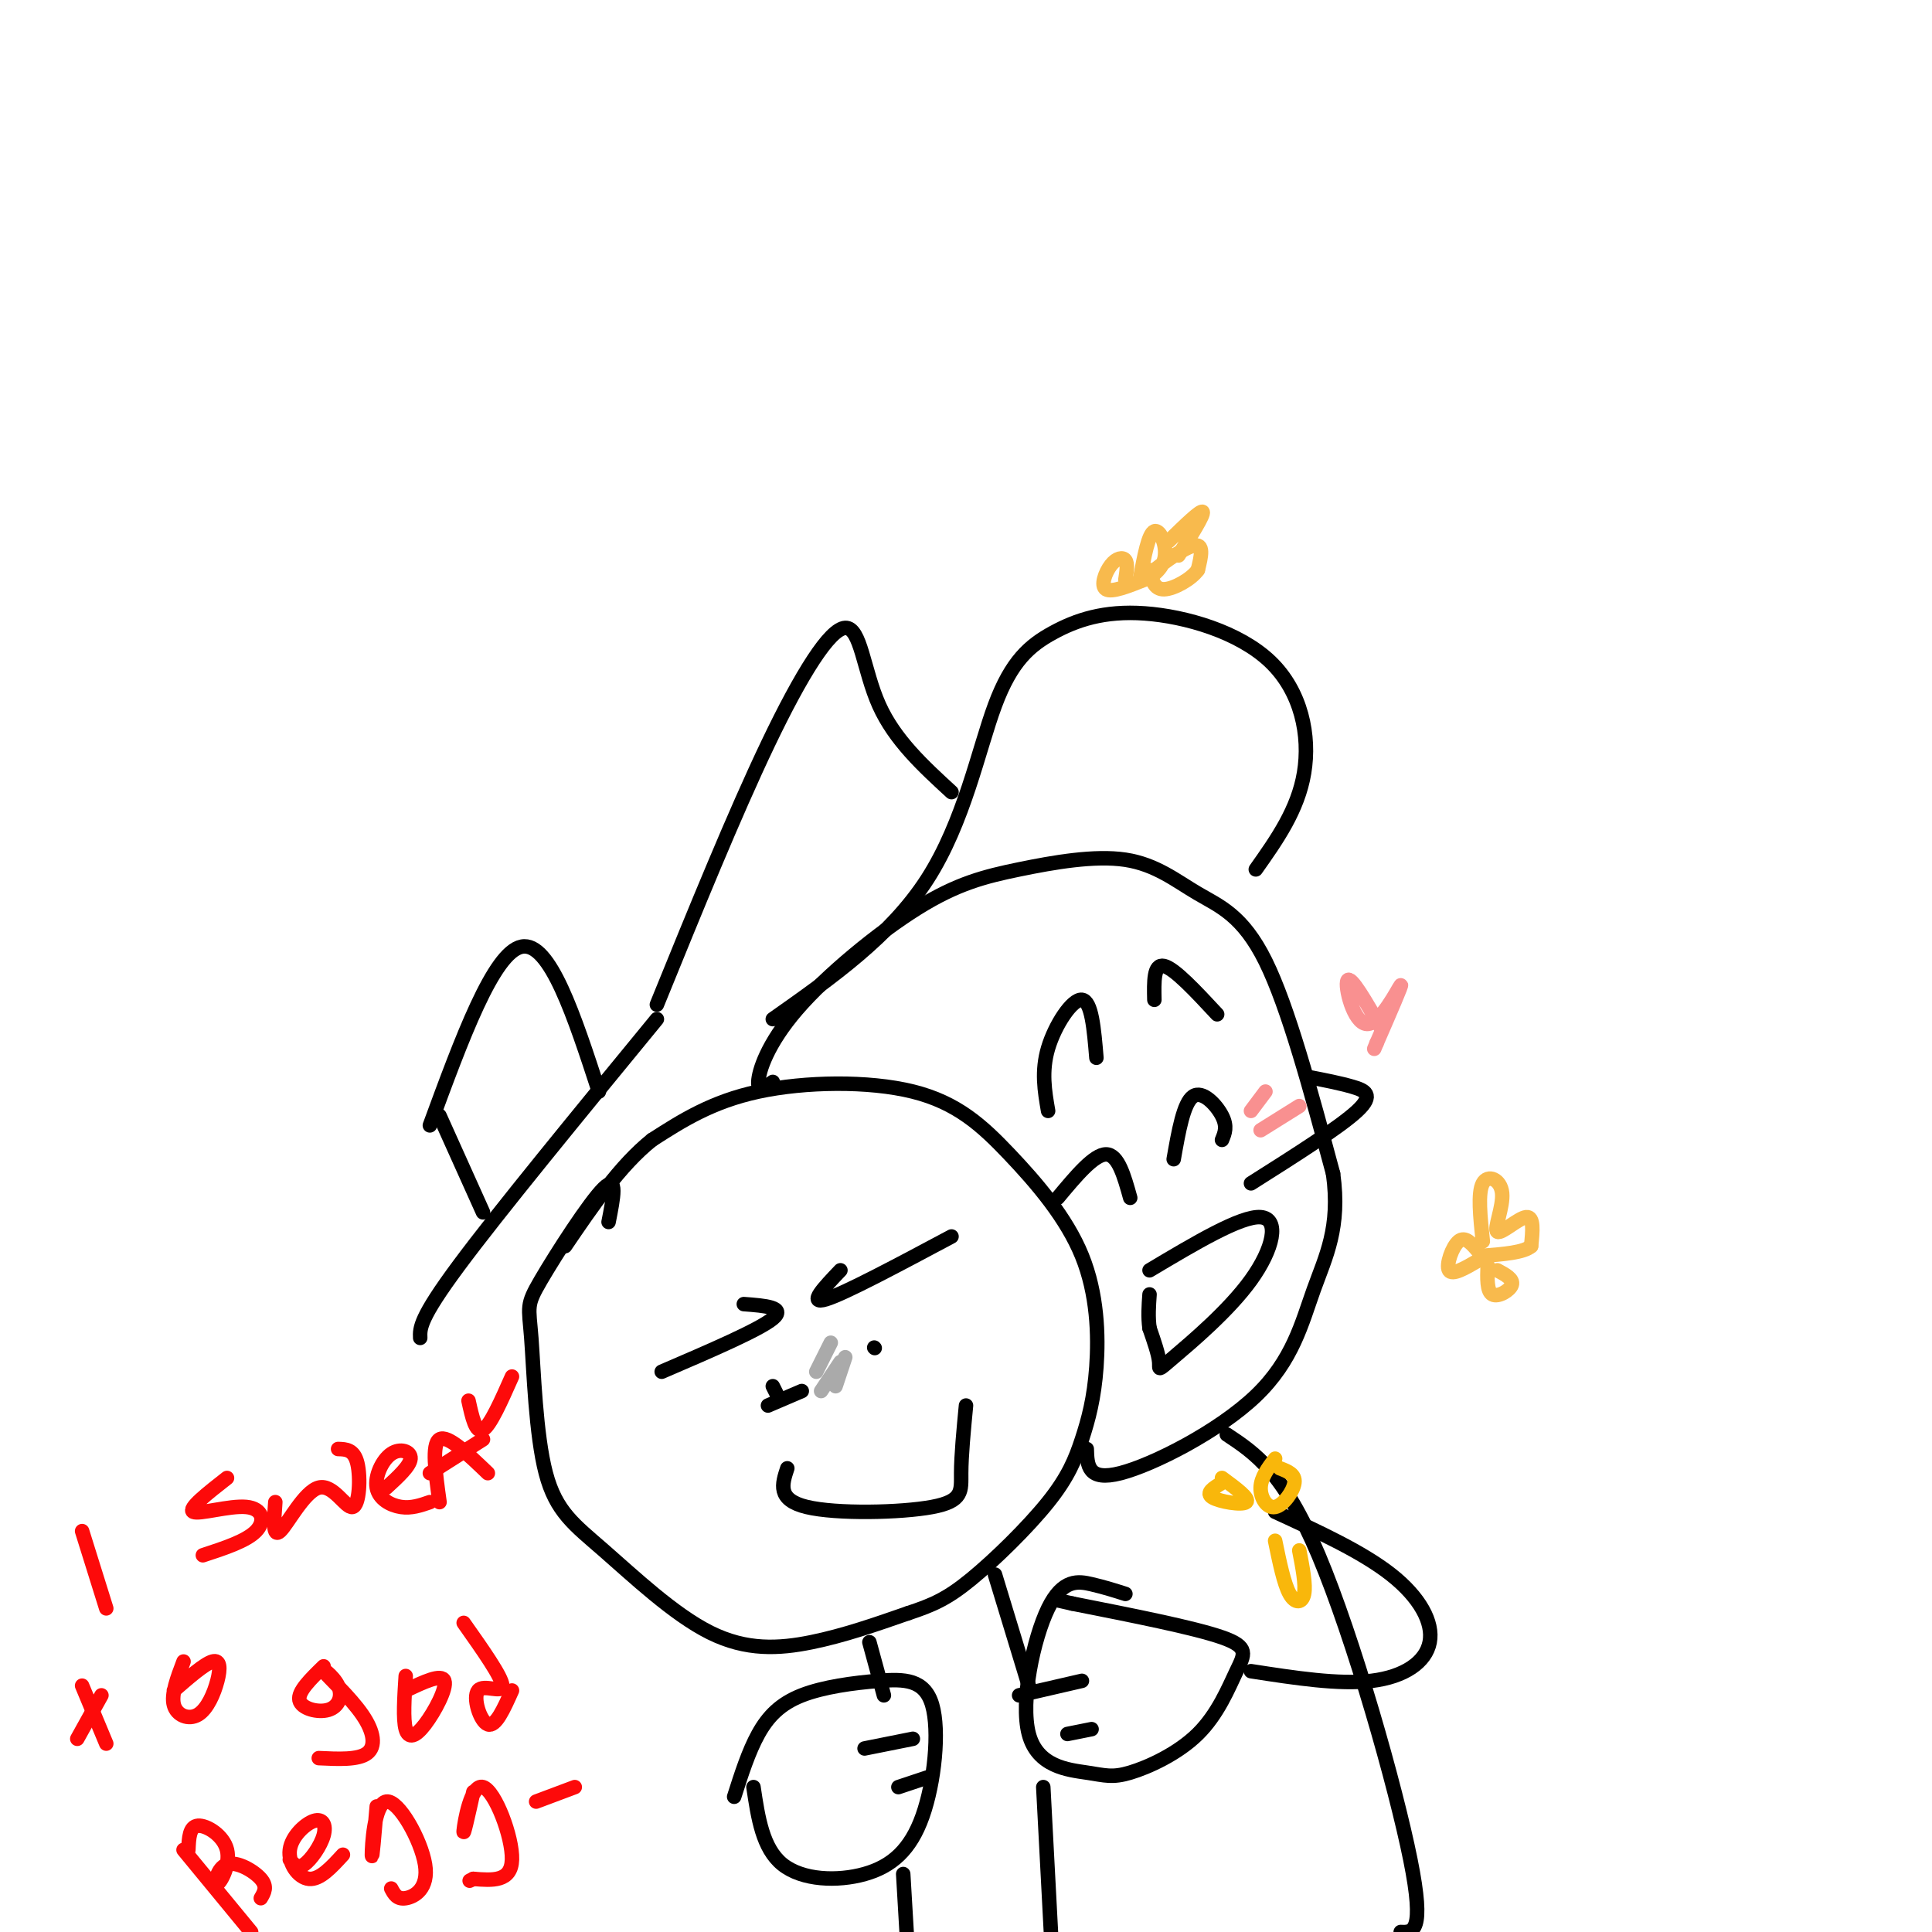 <svg viewBox='0 0 400 400' version='1.1' xmlns='http://www.w3.org/2000/svg' xmlns:xlink='http://www.w3.org/1999/xlink'><g fill='none' stroke='rgb(0,0,0)' stroke-width='3' stroke-linecap='round' stroke-linejoin='round'><path d='M126,253c0.980,-4.948 1.961,-9.897 -1,-7c-2.961,2.897 -9.863,13.639 -13,19c-3.137,5.361 -2.509,5.343 -2,12c0.509,6.657 0.899,19.991 3,28c2.101,8.009 5.914,10.693 12,16c6.086,5.307 14.446,13.236 22,17c7.554,3.764 14.301,3.361 21,2c6.699,-1.361 13.349,-3.681 20,-6'/><path d='M188,334c5.168,-1.710 8.089,-2.985 13,-7c4.911,-4.015 11.812,-10.770 16,-16c4.188,-5.230 5.664,-8.936 7,-13c1.336,-4.064 2.533,-8.486 3,-15c0.467,-6.514 0.202,-15.118 -3,-23c-3.202,-7.882 -9.343,-15.040 -15,-21c-5.657,-5.960 -10.831,-10.720 -20,-13c-9.169,-2.280 -22.334,-2.080 -32,0c-9.666,2.080 -15.833,6.040 -22,10'/><path d='M135,236c-6.667,5.333 -12.333,13.667 -18,22'/><path d='M160,224c-1.545,1.119 -3.090,2.238 -3,0c0.090,-2.238 1.816,-7.832 8,-15c6.184,-7.168 16.826,-15.909 25,-21c8.174,-5.091 13.881,-6.533 21,-8c7.119,-1.467 15.650,-2.960 22,-2c6.350,0.960 10.517,4.374 15,7c4.483,2.626 9.281,4.465 14,14c4.719,9.535 9.360,26.768 14,44'/><path d='M276,243c1.563,11.180 -1.530,17.131 -4,24c-2.470,6.869 -4.319,14.657 -12,22c-7.681,7.343 -21.195,14.241 -28,16c-6.805,1.759 -6.903,-1.620 -7,-5'/><path d='M238,263c9.483,-5.656 18.967,-11.311 23,-11c4.033,0.311 2.617,6.589 -2,13c-4.617,6.411 -12.435,12.957 -16,16c-3.565,3.043 -2.876,2.584 -3,1c-0.124,-1.584 -1.062,-4.292 -2,-7'/><path d='M238,275c-0.333,-2.333 -0.167,-4.667 0,-7'/><path d='M259,245c9.200,-5.822 18.400,-11.644 22,-15c3.600,-3.356 1.600,-4.244 -1,-5c-2.600,-0.756 -5.800,-1.378 -9,-2'/><path d='M219,248c3.750,-4.500 7.500,-9.000 10,-9c2.500,0.000 3.750,4.500 5,9'/><path d='M217,230c-0.711,-4.111 -1.422,-8.222 0,-13c1.422,-4.778 4.978,-10.222 7,-10c2.022,0.222 2.511,6.111 3,12'/><path d='M243,240c1.022,-5.822 2.044,-11.644 4,-13c1.956,-1.356 4.844,1.756 6,4c1.156,2.244 0.578,3.622 0,5'/><path d='M252,210c-4.417,-4.750 -8.833,-9.500 -11,-10c-2.167,-0.500 -2.083,3.250 -2,7'/><path d='M163,304c-1.077,3.256 -2.155,6.512 4,8c6.155,1.488 19.542,1.208 26,0c6.458,-1.208 5.988,-3.345 6,-7c0.012,-3.655 0.506,-8.827 1,-14'/><path d='M160,287c0.000,0.000 1.000,2.000 1,2'/><path d='M181,279c0.000,0.000 0.100,0.100 0.1,0.1'/><path d='M137,284c10.083,-4.333 20.167,-8.667 23,-11c2.833,-2.333 -1.583,-2.667 -6,-3'/><path d='M197,256c-11.083,5.917 -22.167,11.833 -26,13c-3.833,1.167 -0.417,-2.417 3,-6'/><path d='M159,291c0.000,0.000 7.000,-3.000 7,-3'/><path d='M152,372c1.490,-4.677 2.981,-9.354 5,-13c2.019,-3.646 4.568,-6.262 9,-8c4.432,-1.738 10.748,-2.598 16,-3c5.252,-0.402 9.440,-0.345 11,5c1.560,5.345 0.490,15.979 -2,23c-2.490,7.021 -6.401,10.429 -12,12c-5.599,1.571 -12.885,1.306 -17,-2c-4.115,-3.306 -5.057,-9.653 -6,-16'/><path d='M179,362c0.000,0.000 10.000,-2.000 10,-2'/><path d='M186,370c0.000,0.000 6.000,-2.000 6,-2'/><path d='M233,330c-2.146,-0.685 -4.291,-1.370 -7,-2c-2.709,-0.630 -5.980,-1.207 -9,5c-3.020,6.207 -5.788,19.196 -4,26c1.788,6.804 8.134,7.421 12,8c3.866,0.579 5.254,1.119 9,0c3.746,-1.119 9.849,-3.898 14,-8c4.151,-4.102 6.348,-9.527 8,-13c1.652,-3.473 2.758,-4.992 -3,-7c-5.758,-2.008 -18.379,-4.504 -31,-7'/><path d='M222,332c-5.167,-1.167 -2.583,-0.583 0,0'/><path d='M211,351c0.000,0.000 13.000,-3.000 13,-3'/><path d='M221,359c0.000,0.000 5.000,-1.000 5,-1'/><path d='M180,340c0.000,0.000 3.000,11.000 3,11'/><path d='M206,326c0.000,0.000 7.000,23.000 7,23'/><path d='M216,370c0.000,0.000 2.000,38.000 2,38'/><path d='M187,388c0.000,0.000 1.000,17.000 1,17'/><path d='M160,211c12.200,-8.592 24.401,-17.183 32,-29c7.599,-11.817 10.597,-26.858 14,-36c3.403,-9.142 7.210,-12.383 12,-15c4.790,-2.617 10.562,-4.609 19,-4c8.438,0.609 19.541,3.818 26,10c6.459,6.182 8.274,15.338 7,23c-1.274,7.662 -5.637,13.831 -10,20'/><path d='M197,164c-5.887,-5.405 -11.774,-10.810 -15,-18c-3.226,-7.190 -3.792,-16.167 -7,-16c-3.208,0.167 -9.060,9.476 -16,24c-6.940,14.524 -14.970,34.262 -23,54'/><path d='M89,233c6.583,-17.917 13.167,-35.833 19,-37c5.833,-1.167 10.917,14.417 16,30'/><path d='M91,231c0.000,0.000 9.000,20.000 9,20'/><path d='M87,277c-0.083,-2.000 -0.167,-4.000 8,-15c8.167,-11.000 24.583,-31.000 41,-51'/><path d='M254,297c5.867,3.889 11.733,7.778 19,25c7.267,17.222 15.933,47.778 19,63c3.067,15.222 0.533,15.111 -2,15'/><path d='M259,346c9.113,1.411 18.226,2.821 25,2c6.774,-0.821 11.208,-3.875 12,-8c0.792,-4.125 -2.060,-9.321 -8,-14c-5.940,-4.679 -14.970,-8.839 -24,-13'/></g>
<g fill='none' stroke='rgb(249,183,11)' stroke-width='3' stroke-linecap='round' stroke-linejoin='round'><path d='M264,302c-1.470,1.952 -2.940,3.905 -3,6c-0.060,2.095 1.292,4.333 3,4c1.708,-0.333 3.774,-3.238 4,-5c0.226,-1.762 -1.387,-2.381 -3,-3'/><path d='M264,319c0.911,4.444 1.822,8.889 3,11c1.178,2.111 2.622,1.889 3,0c0.378,-1.889 -0.311,-5.444 -1,-9'/><path d='M253,307c-1.733,1.044 -3.467,2.089 -2,3c1.467,0.911 6.133,1.689 7,1c0.867,-0.689 -2.067,-2.844 -5,-5'/></g>
<g fill='none' stroke='rgb(170,170,170)' stroke-width='3' stroke-linecap='round' stroke-linejoin='round'><path d='M169,284c0.000,0.000 3.000,-6.000 3,-6'/><path d='M170,288c0.000,0.000 4.000,-6.000 4,-6'/><path d='M173,287c0.000,0.000 2.000,-6.000 2,-6'/></g>
<g fill='none' stroke='rgb(249,144,144)' stroke-width='3' stroke-linecap='round' stroke-linejoin='round'><path d='M286,213c-3.173,-5.554 -6.345,-11.107 -7,-10c-0.655,1.107 1.208,8.875 4,9c2.792,0.125 6.512,-7.393 7,-8c0.488,-0.607 -2.256,5.696 -5,12'/><path d='M285,216c-0.833,2.000 -0.417,1.000 0,0'/><path d='M259,230c0.000,0.000 3.000,-4.000 3,-4'/><path d='M261,234c0.000,0.000 8.000,-5.000 8,-5'/></g>
<g fill='none' stroke='rgb(253,10,10)' stroke-width='3' stroke-linecap='round' stroke-linejoin='round'><path d='M17,317c0.000,0.000 5.000,16.000 5,16'/><path d='M47,306c-4.077,3.190 -8.155,6.381 -7,7c1.155,0.619 7.542,-1.333 11,-1c3.458,0.333 3.988,2.952 2,5c-1.988,2.048 -6.494,3.524 -11,5'/><path d='M57,311c-0.285,3.743 -0.571,7.486 1,6c1.571,-1.486 4.998,-8.203 8,-9c3.002,-0.797 5.577,4.324 7,4c1.423,-0.324 1.692,-6.093 1,-9c-0.692,-2.907 -2.346,-2.954 -4,-3'/><path d='M80,308c2.445,-2.244 4.890,-4.488 5,-6c0.110,-1.512 -2.115,-2.292 -4,-1c-1.885,1.292 -3.431,4.656 -3,7c0.431,2.344 2.837,3.670 5,4c2.163,0.330 4.081,-0.335 6,-1'/><path d='M91,311c-0.833,-6.000 -1.667,-12.000 0,-13c1.667,-1.000 5.833,3.000 10,7'/><path d='M89,305c0.000,0.000 11.000,-7.000 11,-7'/><path d='M97,290c0.750,3.417 1.500,6.833 3,6c1.500,-0.833 3.750,-5.917 6,-11'/><path d='M17,349c0.000,0.000 5.000,12.000 5,12'/><path d='M16,360c0.000,0.000 5.000,-9.000 5,-9'/><path d='M38,344c-1.295,3.407 -2.590,6.813 -2,9c0.590,2.187 3.065,3.153 5,2c1.935,-1.153 3.329,-4.426 4,-7c0.671,-2.574 0.620,-4.450 -1,-4c-1.620,0.450 -4.810,3.225 -8,6'/><path d='M67,345c-2.692,2.620 -5.384,5.240 -5,7c0.384,1.760 3.844,2.661 6,2c2.156,-0.661 3.009,-2.884 2,-5c-1.009,-2.116 -3.879,-4.124 -3,-3c0.879,1.124 5.506,5.379 8,9c2.494,3.621 2.855,6.606 1,8c-1.855,1.394 -5.928,1.197 -10,1'/><path d='M84,347c-0.286,4.482 -0.571,8.964 0,11c0.571,2.036 2.000,1.625 4,-1c2.000,-2.625 4.571,-7.464 4,-9c-0.571,-1.536 -4.286,0.232 -8,2'/><path d='M96,336c3.976,5.631 7.952,11.262 8,13c0.048,1.738 -3.833,-0.417 -5,1c-1.167,1.417 0.381,6.405 2,7c1.619,0.595 3.310,-3.202 5,-7'/><path d='M38,383c0.000,0.000 14.000,17.000 14,17'/><path d='M39,383c0.104,-2.430 0.208,-4.860 2,-5c1.792,-0.140 5.273,2.009 6,5c0.727,2.991 -1.300,6.822 -2,7c-0.700,0.178 -0.073,-3.298 2,-4c2.073,-0.702 5.592,1.371 7,3c1.408,1.629 0.704,2.815 0,4'/><path d='M60,385c0.800,0.977 1.601,1.955 3,1c1.399,-0.955 3.397,-3.841 4,-6c0.603,-2.159 -0.189,-3.589 -2,-3c-1.811,0.589 -4.641,3.197 -5,6c-0.359,2.803 1.755,5.801 4,6c2.245,0.199 4.623,-2.400 7,-5'/><path d='M78,374c-0.493,5.807 -0.986,11.614 -1,10c-0.014,-1.614 0.450,-10.649 3,-11c2.550,-0.351 7.187,7.982 8,13c0.813,5.018 -2.196,6.719 -4,7c-1.804,0.281 -2.402,-0.860 -3,-2'/><path d='M98,371c-1.071,4.821 -2.143,9.643 -2,8c0.143,-1.643 1.500,-9.750 4,-9c2.500,0.750 6.143,10.357 6,15c-0.143,4.643 -4.071,4.321 -8,4'/><path d='M98,389c-1.333,0.667 -0.667,0.333 0,0'/><path d='M111,373c0.000,0.000 8.000,-3.000 8,-3'/></g>
<g fill='none' stroke='rgb(248,186,77)' stroke-width='3' stroke-linecap='round' stroke-linejoin='round'><path d='M307,257c-0.530,-5.022 -1.059,-10.045 0,-12c1.059,-1.955 3.707,-0.844 4,2c0.293,2.844 -1.767,7.419 -1,8c0.767,0.581 4.362,-2.834 6,-3c1.638,-0.166 1.319,2.917 1,6'/><path d='M317,258c-1.500,1.333 -5.750,1.667 -10,2'/><path d='M306,259c-1.333,-1.556 -2.667,-3.111 -4,-2c-1.333,1.111 -2.667,4.889 -2,6c0.667,1.111 3.333,-0.444 6,-2'/><path d='M308,262c-0.089,2.689 -0.178,5.378 1,6c1.178,0.622 3.622,-0.822 4,-2c0.378,-1.178 -1.311,-2.089 -3,-3'/><path d='M236,120c0.880,-4.759 1.761,-9.518 3,-10c1.239,-0.482 2.837,3.314 2,6c-0.837,2.686 -4.110,4.262 -3,3c1.110,-1.262 6.603,-5.360 9,-6c2.397,-0.640 1.699,2.180 1,5'/><path d='M248,118c-1.267,1.844 -4.933,3.956 -7,4c-2.067,0.044 -2.533,-1.978 -3,-4'/><path d='M233,120c0.262,-1.643 0.524,-3.286 0,-4c-0.524,-0.714 -1.833,-0.500 -3,1c-1.167,1.500 -2.190,4.286 -1,5c1.190,0.714 4.595,-0.643 8,-2'/><path d='M242,112c3.333,-3.250 6.667,-6.500 7,-6c0.333,0.500 -2.333,4.750 -5,9'/></g>
</svg>